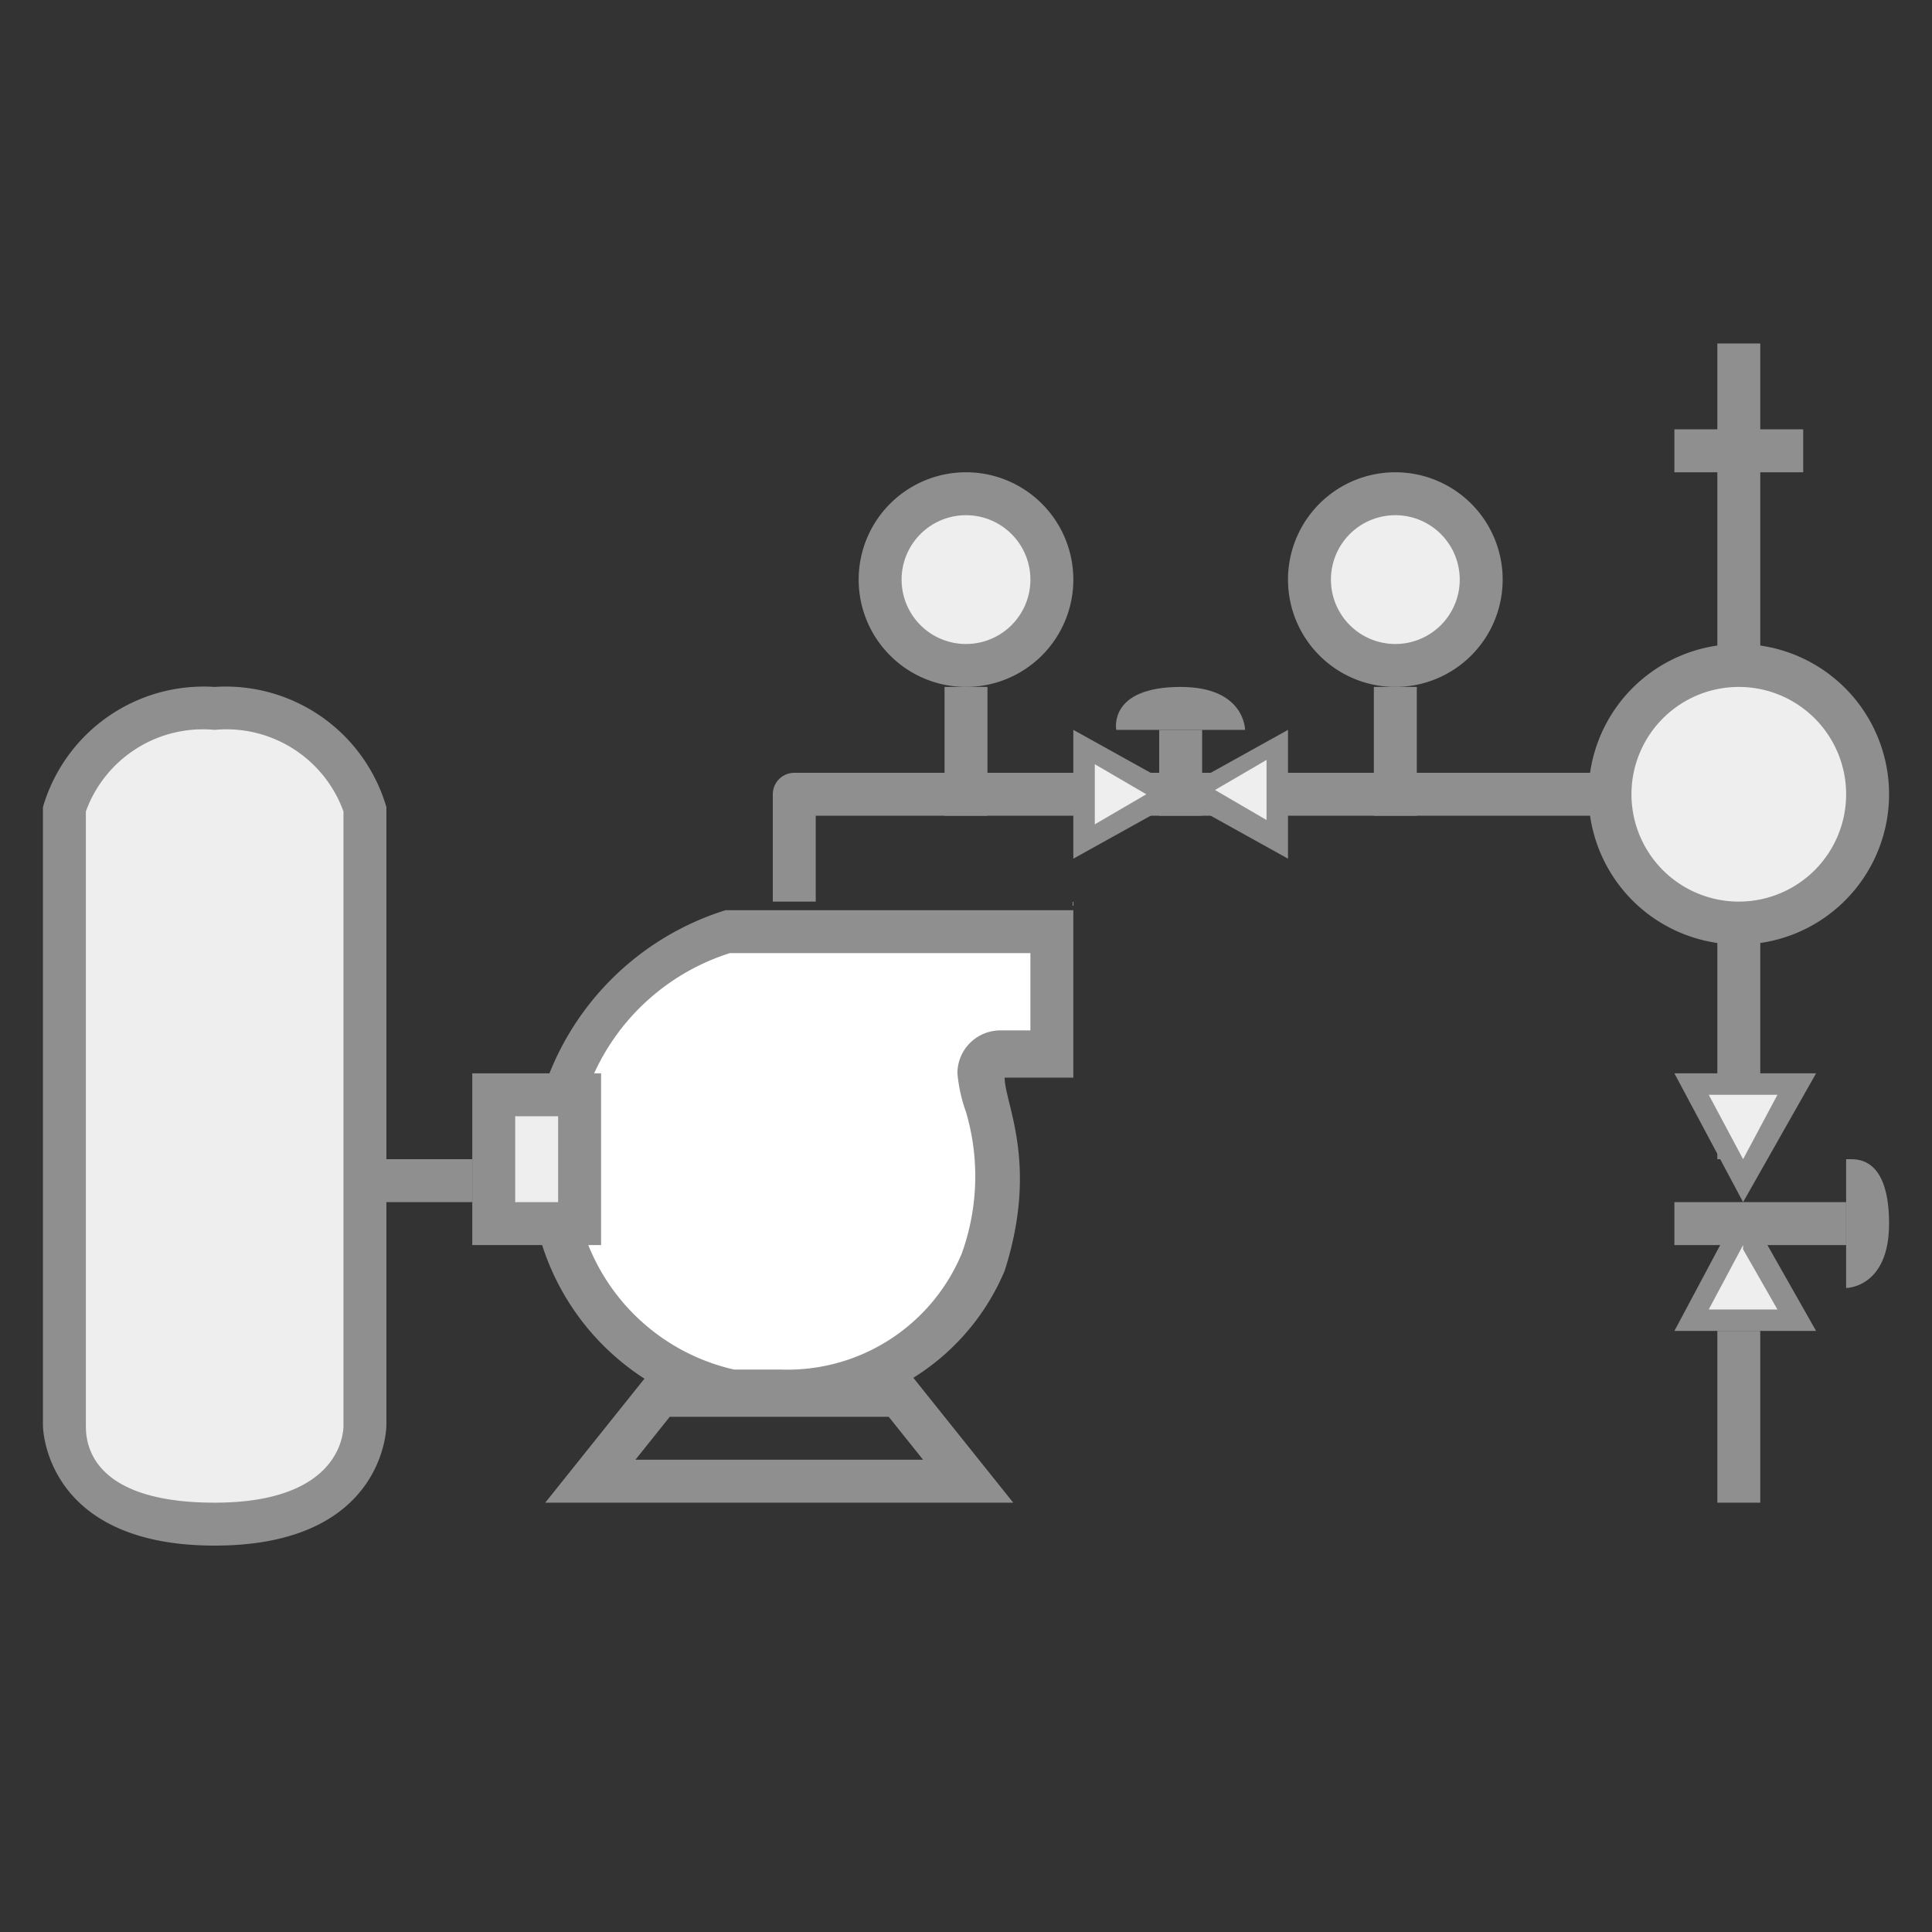<svg xmlns="http://www.w3.org/2000/svg" viewBox="0 0 45 45"><rect x="0" y="0" width="45" height="45" fill="#333333" stroke="none"/><defs><style>.cls-1{fill:#eee;}.cls-2{fill:#8f8f8f;}.cls-3{fill:#fff;}.cls-4{fill:none;}.cls-4,.cls-5{stroke:#8f8f8f;stroke-linejoin:round;}.cls-5{fill:#ebebeb;}</style></defs><title>画板 5 副本</title><g id="图层_2" data-name="图层 2"><path class="cls-1" d="M5,35.5c-3.4,0-3.5-2.2-3.5-2.3V18.8A3.4,3.4,0,0,1,5,16.5a3.4,3.4,0,0,1,3.5,2.3V33.2C8.5,33.3,8.4,35.5,5,35.5Z"/><path class="cls-2" d="M5,17a2.9,2.9,0,0,1,3,1.9V33.2C8,33.3,8,35,5,35s-3-1.5-3-1.8V18.9A2.9,2.9,0,0,1,5,17m0-1a3.9,3.9,0,0,0-4,2.8V33.2S1,36,5,36s4-2.8,4-2.8V18.8A3.9,3.9,0,0,0,5,16Z"/><path class="cls-2" d="M20.7,33l.8,1H14.8l.8-1h5m.5-1h-6l-2.4,3H23.6l-2.4-3Z"/><path class="cls-3" d="M18.1,32.4H17a5.3,5.3,0,0,1-4.1-5.9,5.6,5.6,0,0,1,3.9-4.8h7.7v3H23.3a.5.5,0,0,0-.5.5,3.3,3.3,0,0,0,.1.8,5.8,5.8,0,0,1-.1,3.6A5,5,0,0,1,18.1,32.4Z"/><path class="cls-2" d="M24,22v2h-.7a1,1,0,0,0-1,1,3.6,3.6,0,0,0,.2.9,5.3,5.3,0,0,1-.1,3.3,4.4,4.4,0,0,1-4.2,2.7H17.1a4.8,4.8,0,0,1-3.7-5.3,5.2,5.2,0,0,1,3.6-4.4H24m1-1H16.9a6.5,6.5,0,0,0-4.5,5.3,5.8,5.8,0,0,0,4.5,6.4h1.3a5.4,5.4,0,0,0,5.2-3.3c.8-2.5,0-3.9,0-4.5H25V21Z"/><rect class="cls-1" x="11.5" y="25.5" width="2" height="3"/><path class="cls-2" d="M13,26v2H12V26h1m1-1H11v4h3V25Z"/><polyline class="cls-4" points="18.5 21 18.5 18.5 38 18.5"/><line class="cls-4" x1="22.5" y1="16" x2="22.5" y2="19"/><circle class="cls-1" cx="22.5" cy="13.5" r="2"/><path class="cls-2" d="M22.5,12A1.5,1.5,0,1,1,21,13.5,1.5,1.5,0,0,1,22.5,12m0-1A2.5,2.5,0,1,0,25,13.5,2.5,2.5,0,0,0,22.5,11Z"/><line class="cls-4" x1="32.5" y1="16" x2="32.5" y2="19"/><circle class="cls-1" cx="32.5" cy="13.5" r="2"/><path class="cls-2" d="M32.5,12A1.5,1.5,0,1,1,31,13.5,1.5,1.5,0,0,1,32.5,12m0-1A2.5,2.5,0,1,0,35,13.5,2.5,2.5,0,0,0,32.5,11Z"/><polygon class="cls-1" points="25.3 17.4 27.2 18.5 25.3 19.6 25.3 17.4"/><path class="cls-2" d="M25.5,17.8l1.2.7-1.2.7V17.8M25,17v3l2.7-1.5L25,17Z"/><line class="cls-4" x1="40.5" y1="8" x2="40.5" y2="27"/><polygon class="cls-1" points="39.4 25.3 41.9 25.3 40.6 27.5 39.4 25.3"/><path class="cls-2" d="M39.8,25.5h1.6L40.6,27l-.8-1.5M39,25l1.6,3,1.7-3Z"/><line class="cls-4" x1="40.5" y1="35" x2="40.5" y2="31"/><line class="cls-4" x1="39" y1="28.5" x2="43" y2="28.5"/><path class="cls-2" d="M43.1,27H43v3s1,0,1-1.5-.7-1.5-.9-1.5Z"/><line class="cls-4" x1="39" y1="10.5" x2="42" y2="10.5"/><path class="cls-2" d="M27.5,16c-1.7,0-1.5,1-1.5,1h3s0-1-1.5-1Z"/><line class="cls-4" x1="27.5" y1="17" x2="27.5" y2="19"/><circle class="cls-1" cx="40.5" cy="18.5" r="3"/><path class="cls-2" d="M40.5,16A2.5,2.5,0,1,1,38,18.5,2.5,2.5,0,0,1,40.5,16m0-1A3.5,3.5,0,1,0,44,18.5,3.5,3.5,0,0,0,40.5,15Z"/><line class="cls-5" x1="9" y1="27.5" x2="11" y2="27.5"/><polygon class="cls-1" points="40.6 28.5 41.9 30.8 39.4 30.8 40.6 28.5"/><path class="cls-2" d="M40.6,29.1l.8,1.4H39.8l.8-1.5m0-1L39,31h3.3l-1.7-3Z"/><polygon class="cls-1" points="27.8 18.5 29.8 17.4 29.8 19.6 27.8 18.5"/><path class="cls-2" d="M29.5,17.8v1.3l-1.2-.7,1.2-.7M30,17l-2.7,1.5L30,20V17Z"/></g></svg>